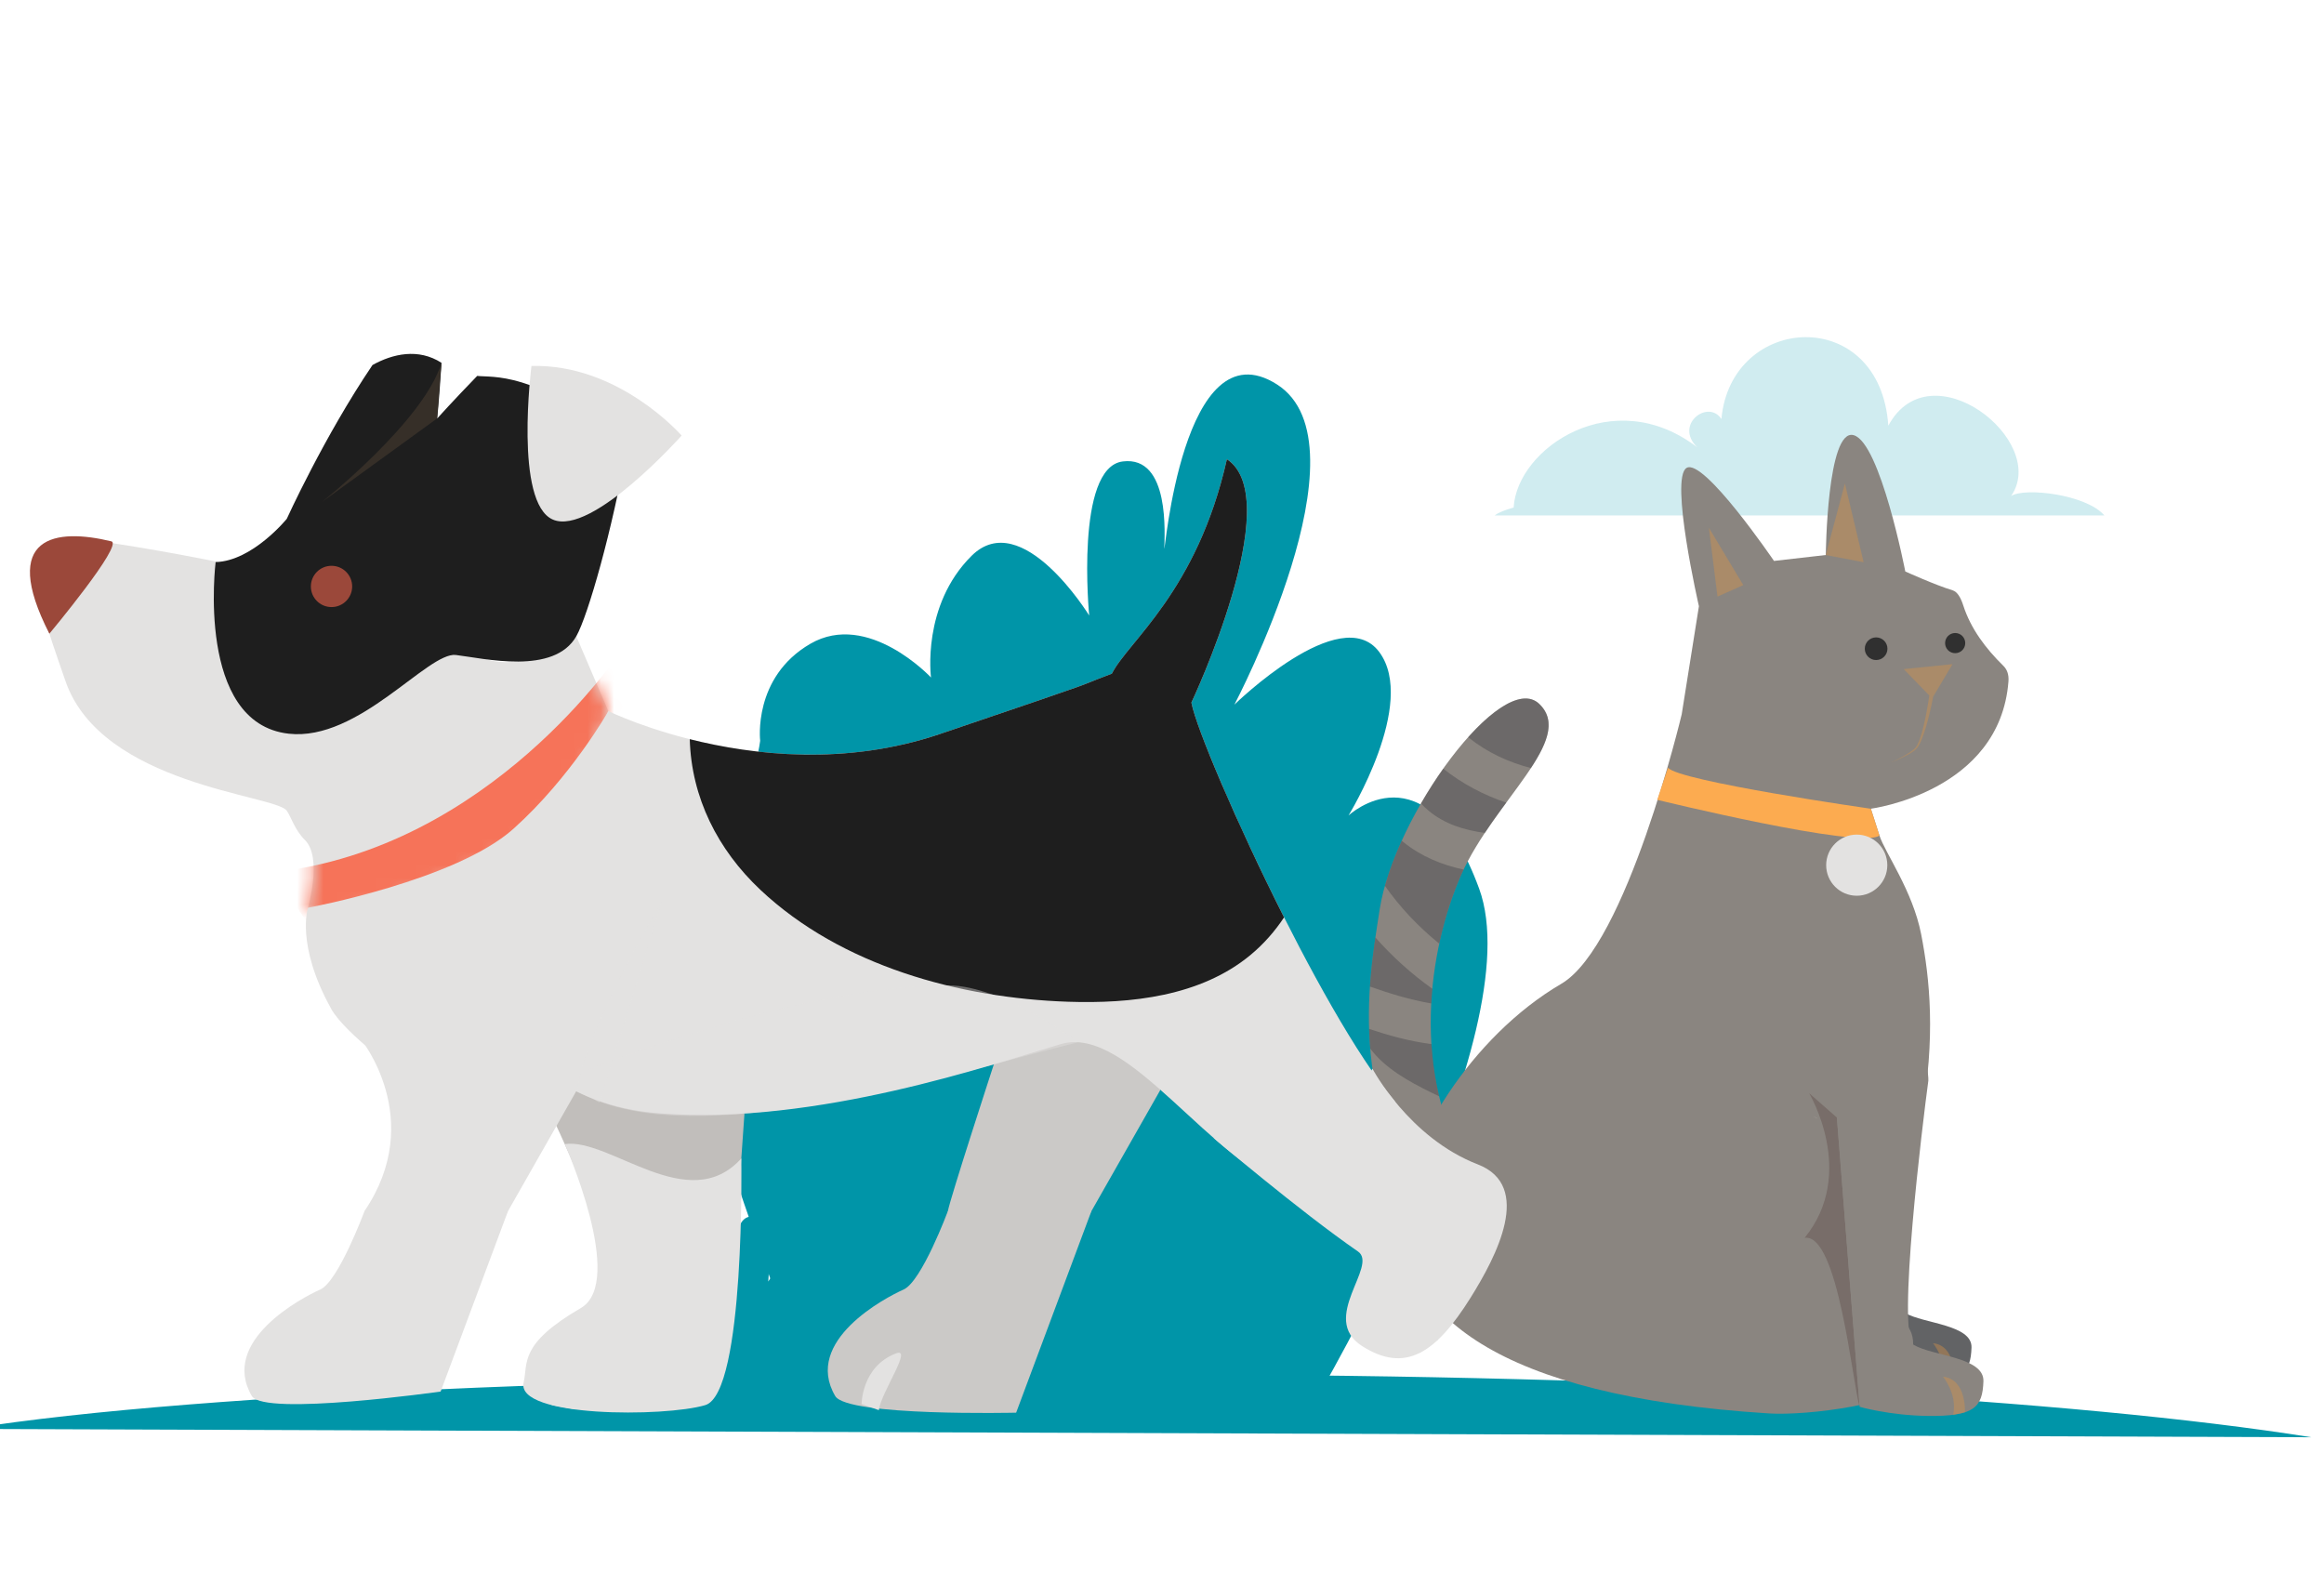 <svg width="176" height="120" viewBox="0 0 176 120" fill="none" xmlns="http://www.w3.org/2000/svg">
<g clip-path="url(#clip0_9783_12917)">
<path fill-rule="evenodd" clip-rule="evenodd" d="M50.064 107.652C50.064 107.652 46.804 105.217 47.249 103.875C47.695 102.535 49.899 103.438 49.899 103.438C49.899 103.438 47.694 99.858 48.919 98.217C50.144 96.573 53.542 99.898 53.542 99.898C53.542 99.898 49.164 91.592 52.185 89.672C55.207 87.753 55.779 95.272 55.779 94.902C55.779 94.532 55.577 91.94 57.107 92.133C58.637 92.327 58.179 97.052 58.179 97.052C58.179 97.052 60.327 93.553 61.932 95.145C63.537 96.737 63.229 99.032 63.229 99.032C63.229 99.032 65.234 96.885 67.08 97.955C68.927 99.023 68.684 101.053 68.684 101.053C68.684 101.053 70.057 105.233 72.964 103.68C75.87 102.127 80.884 107.683 80.884 107.683L50.062 107.652H50.064Z" fill="#0095A8"/>
<path opacity="0.58" d="M159.368 39.033C158.01 37.452 153.36 36.888 152.305 37.562C155.195 33.387 146.188 26.317 143.005 32.238C142.38 23.037 131.085 23.728 130.365 31.733C129.37 30.205 126.75 32.15 128.543 33.882C122.2 28.998 114.891 33.907 114.63 38.44C114.63 38.44 113.648 38.685 113.191 39.033H159.37H159.368Z" fill="#AEDFE5"/>
<path fill-rule="evenodd" clip-rule="evenodd" d="M99.529 106.229C99.529 106.229 116.057 78.314 112.017 67.295C107.977 56.277 102.124 61.759 102.124 61.759C102.124 61.759 107.354 53.267 104.449 49.372C101.544 45.477 93.482 53.362 93.482 53.362C93.482 53.362 103.867 33.659 96.699 29.107C89.534 24.555 88.177 42.39 88.177 41.51C88.177 40.63 88.656 34.487 85.027 34.945C81.399 35.402 82.486 46.612 82.486 46.612C82.486 46.612 77.392 38.315 73.582 42.089C69.776 45.862 70.507 51.307 70.507 51.307C70.507 51.307 65.749 46.215 61.371 48.752C56.991 51.289 57.569 56.1 57.569 56.1C57.569 56.1 56.386 65.99 49.394 62.495C44.686 60.14 61.371 105.259 61.371 105.259L93.284 104.759L99.527 106.229H99.529Z" fill="#0095A8"/>
<path d="M175.055 108.845C157.21 106.002 125.136 104.105 88.536 104.105C51.936 104.105 15.456 105.368 -2.389 108.212L175.056 108.843H175.055V108.845Z" fill="#0095A8"/>
<path d="M146.077 79.566L142.407 78.499L138.738 83.994L140.378 103.897C140.378 103.897 142.518 104.516 145.268 104.554C148.627 104.599 149.242 103.956 149.305 102.051C149.363 100.304 145.662 100.246 144.285 99.432C142.908 98.617 146.077 79.566 146.077 79.566Z" fill="#626365"/>
<path d="M111.227 89.22C110.726 90.853 110.269 92.497 109.841 94.15C101.757 84.145 103.624 74.468 104.482 68.888C105.582 61.737 113.757 50.625 116.569 53.305C119.382 55.987 113.129 60.637 110.652 66.267C108.187 71.873 106.757 81.342 111.379 88.867C111.321 88.972 111.269 89.088 111.231 89.218H111.229L111.227 89.22Z" fill="#8A8580"/>
<path d="M140.408 98.79C145.427 98.792 146.893 89.331 139.405 85.544C138.277 84.974 137.602 84.665 137.277 84.527C138.455 84.96 142.687 88.092 145.493 84.682C146.62 78.562 146.137 74.054 145.493 70.752C144.85 67.451 142.753 64.581 142.335 63.277L141.683 61.244C141.683 61.244 151.452 59.987 152.103 51.605C152.145 51.062 151.983 50.684 151.717 50.422C150.385 49.119 149.248 47.615 148.678 45.842C148.49 45.255 148.23 44.812 147.872 44.704C146.568 44.309 144.29 43.277 144.29 43.277C144.29 43.277 142.4 33.52 140.382 32.956C138.363 32.391 138.27 42.031 138.27 42.031L134.347 42.479C134.347 42.479 129.022 34.657 127.727 35.435C126.432 36.214 128.662 45.909 128.662 45.909L127.358 54.096C127.358 54.096 123.2 71.6 118.242 74.501C111.402 78.499 106.305 86.787 106.193 92.005H106.197C106.04 99.342 113.132 105.736 133.972 107.039C136.967 107.226 144.025 106.256 144.618 104.762C143.398 104.946 142.11 105.012 140.755 104.941C140.755 104.941 144.493 103.941 144.818 102.377C145.53 98.951 140.412 98.789 140.412 98.789L140.408 98.79Z" fill="#8A8580"/>
<path d="M141.681 61.244L142.333 63.277C140.868 64.334 125.506 60.571 125.506 60.571L126.318 58.136C127.094 59.161 141.681 61.246 141.681 61.246V61.244Z" fill="#FCAB50"/>
<g style="mix-blend-mode:multiply" opacity="0.4">
<path d="M130.068 45.18L129.416 39.969L132.023 44.31L130.068 45.18Z" fill="#D99445"/>
</g>
<g style="mix-blend-mode:multiply" opacity="0.4">
<path d="M139.717 36.612L141.137 42.576L138.266 42.032L139.717 36.612Z" fill="#D99445"/>
</g>
<g style="mix-blend-mode:multiply" opacity="0.4">
<path d="M147.865 50.299L146.405 52.753C146.371 52.923 146.328 53.136 146.275 53.384C146.14 54.004 145.948 54.829 145.671 55.633C145.601 55.833 145.523 56.031 145.435 56.223C145.335 56.406 145.253 56.604 145.09 56.743C145.023 56.814 144.943 56.873 144.858 56.926C144.778 56.981 144.698 57.036 144.618 57.078C144.46 57.169 144.308 57.249 144.165 57.318C143.598 57.598 143.203 57.746 143.203 57.746C143.203 57.746 143.59 57.576 144.143 57.271C144.28 57.196 144.428 57.108 144.578 57.011C144.655 56.964 144.726 56.909 144.801 56.854C144.876 56.801 144.95 56.744 145.016 56.668C145.155 56.543 145.23 56.348 145.315 56.166C145.39 55.978 145.456 55.781 145.516 55.579C145.75 54.776 145.9 53.949 146.005 53.329C146.048 53.066 146.081 52.843 146.108 52.669L144.17 50.671L147.866 50.296V50.301L147.865 50.299Z" fill="#D99445"/>
</g>
<g style="mix-blend-mode:multiply" opacity="0.4">
<path d="M147.127 104.475C147.438 102.962 146.387 101.719 146.387 101.719C148.112 101.902 147.972 104.295 147.972 104.295L147.127 104.475Z" fill="#D99445"/>
</g>
<g style="mix-blend-mode:multiply" opacity="0.4">
<path d="M115.941 58.165C117.237 56.192 117.864 54.538 116.569 53.303C115.402 52.192 113.311 53.457 111.186 55.827C111.197 55.837 111.209 55.847 111.222 55.858C112.626 56.983 114.239 57.727 115.941 58.165Z" fill="#3F3F45"/>
</g>
<g style="mix-blend-mode:multiply" opacity="0.4">
<path d="M112.452 63.075C112.978 62.284 113.532 61.517 114.072 60.784C112.363 60.207 110.748 59.36 109.298 58.212C108.71 59.04 108.143 59.927 107.613 60.845C107.793 61.039 107.983 61.224 108.19 61.395C109.417 62.417 110.905 62.87 112.453 63.075H112.452Z" fill="#3F3F45"/>
</g>
<g style="mix-blend-mode:multiply" opacity="0.4">
<path d="M108.996 71.461C109.411 69.529 109.993 67.761 110.648 66.268C110.709 66.129 110.778 65.991 110.843 65.854C109.201 65.499 107.638 64.871 106.254 63.751C106.221 63.724 106.191 63.693 106.156 63.666C105.629 64.823 105.194 65.978 104.883 67.084C106.023 68.708 107.424 70.191 108.996 71.463H108.994L108.996 71.461Z" fill="#3F3F45"/>
</g>
<g style="mix-blend-mode:multiply" opacity="0.4">
<path d="M108.395 75.992C108.415 75.619 108.44 75.247 108.473 74.88C106.895 73.755 105.441 72.447 104.16 70.994C103.995 72.129 103.84 73.375 103.748 74.712C105.265 75.249 106.801 75.717 108.393 75.992H108.395Z" fill="#3F3F45"/>
</g>
<g style="mix-blend-mode:multiply" opacity="0.4">
<path d="M108.352 82.719C108.564 82.824 108.777 82.922 108.99 83.022C108.679 81.707 108.489 80.379 108.405 79.062C108.354 79.059 108.302 79.054 108.25 79.047C106.682 78.834 105.17 78.419 103.684 77.919C103.699 78.407 103.729 78.904 103.769 79.409C104.905 80.919 106.692 81.896 108.352 82.719Z" fill="#3F3F45"/>
</g>
<path d="M140.614 67.834C141.892 67.834 142.929 66.798 142.929 65.519C142.929 64.241 141.892 63.204 140.614 63.204C139.335 63.204 138.299 64.241 138.299 65.519C138.299 66.798 139.335 67.834 140.614 67.834Z" fill="#E3E2E1"/>
<path d="M142.081 49.985C142.555 49.985 142.939 49.601 142.939 49.127C142.939 48.653 142.555 48.269 142.081 48.269C141.607 48.269 141.223 48.653 141.223 49.127C141.223 49.601 141.607 49.985 142.081 49.985Z" fill="#303030"/>
<path d="M148.068 49.465C148.49 49.465 148.831 49.123 148.831 48.702C148.831 48.28 148.49 47.938 148.068 47.938C147.646 47.938 147.305 48.28 147.305 48.702C147.305 49.123 147.646 49.465 148.068 49.465Z" fill="#303030"/>
<g style="mix-blend-mode:multiply" opacity="0.4">
<path d="M137.007 82.787C137.007 82.787 140.653 88.85 136.67 93.74C139.205 93.378 140.285 104.715 140.833 106.54L139.11 84.633L137.007 82.788V82.787Z" fill="#5C4845"/>
</g>
<path d="M144.998 80.447L142.961 79.865L139.109 84.632L140.833 106.538C140.833 106.538 143.079 107.188 145.968 107.228C149.494 107.275 150.141 106.6 150.208 104.6C150.269 102.765 146.381 102.705 144.934 101.85C143.623 101.073 145.621 84.908 146.036 81.84C146.074 81.562 145.728 78.652 145.459 78.572L144.998 80.448V80.447Z" fill="#8A8580"/>
<g style="mix-blend-mode:multiply" opacity="0.4">
<path d="M147.919 107.147C148.247 105.557 147.141 104.252 147.141 104.252C148.952 104.445 148.806 106.957 148.806 106.957L147.919 107.145V107.147Z" fill="#D99445"/>
</g>
<path d="M75.268 80.605C83.163 70.56 87.878 82.535 87.878 82.535L81.985 92.895C81.985 92.895 71.632 92.632 71.785 91.717C71.938 90.805 75.265 80.603 75.265 80.603H75.267L75.268 80.605Z" fill="#CBC9C7"/>
<path d="M39.057 79.068L56.38 84.327L55.493 96.938C55.493 96.938 44.53 102.213 46.053 98.56C47.577 94.907 39.057 79.07 39.057 79.07V79.068Z" fill="#C1BEBB"/>
<path d="M23.32 68.743C24.537 70.983 36.962 65.32 39.703 62.889C42.382 60.514 46.07 53.855 46.07 53.855L43.637 48.168C43.637 48.168 39.677 51.059 36.632 49.84C33.587 48.62 29.323 51.663 23.538 53.094C17.753 54.526 16.498 42.556 16.498 42.556C16.498 42.556 11.97 41.608 6.49 40.831C1.01 40.054 2.227 43.734 4.964 51.593C7.7 59.453 20.795 60.184 21.707 61.383C22.017 61.789 22.303 62.833 23.092 63.614C24.437 64.946 23.32 68.741 23.32 68.741V68.743Z" fill="#E3E2E1"/>
<mask id="mask0_9783_12917" style="mask-type:luminance" maskUnits="userSpaceOnUse" x="2" y="40" width="45" height="30">
<path d="M23.32 68.743C24.537 70.983 38.764 64.803 41.505 62.373C44.184 59.998 46.07 53.855 46.07 53.855L43.637 48.168C43.637 48.168 39.677 51.059 36.632 49.84C33.587 48.62 29.323 51.663 23.538 53.094C17.753 54.526 16.498 42.556 16.498 42.556C16.498 42.556 11.97 41.608 6.49 40.831C1.01 40.054 2.227 43.734 4.964 51.593C7.7 59.453 20.795 60.184 21.707 61.383C22.017 61.789 22.303 62.833 23.092 63.614C24.437 64.946 23.32 68.741 23.32 68.741V68.743Z" fill="white"/>
</mask>
<g mask="url(#mask0_9783_12917)">
<path d="M46.983 49.345L48.686 53.34C39.678 69.856 23.366 69.998 23.366 69.998L20.643 66.063C37.159 64.278 46.981 49.345 46.981 49.345H46.983Z" fill="#F67359"/>
</g>
<path d="M46.794 33.117C40.347 28.09 37.352 28.602 36.139 28.468C34.372 30.29 33.104 31.695 33.104 31.695C33.104 31.695 33.225 30.77 33.437 27.477C31.68 26.345 29.735 26.795 28.21 27.643C24.549 33.053 21.719 39.29 21.719 39.29C21.719 39.29 19.12 42.49 16.332 42.566H16.33C16.33 42.566 14.805 54.772 21.864 55.563C27.182 56.16 32.402 49.348 34.53 49.603C36.657 49.856 41.96 51.15 43.649 48.175C44.522 46.635 46.389 40.118 47.49 33.773C47.239 33.577 47.039 33.308 46.794 33.117Z" fill="#1E1E1E"/>
<path d="M25.069 76.382C26.149 78.332 30.704 81.562 30.704 81.562C33.321 82.302 35.873 81.587 37.234 80.903C40.888 79.07 41.806 83.705 50.021 84.323C61.896 85.218 75.173 80.588 80.349 79.067C85.528 77.545 91.734 88.3 98.129 90.128C98.129 90.128 107.111 85.145 105.553 83.295C99.956 76.655 90.834 56.503 90.228 53.207C90.228 53.207 97.501 37.795 92.916 34.778C90.666 44.798 85.424 48.582 84.204 51.017C80.654 52.357 84.956 50.91 71.196 55.583C58.406 59.927 46.076 53.853 46.076 53.853C46.076 53.853 43.258 58.837 38.894 62.755C34.531 66.673 23.324 68.743 23.324 68.743C23.324 68.743 22.381 71.528 25.073 76.383L25.069 76.382Z" fill="#E3E2E1"/>
<path d="M57.591 67.393C63.716 73.15 72.671 75.587 80.893 75.862C85.628 76.02 90.92 75.46 94.703 72.32C95.711 71.483 96.55 70.522 97.245 69.472C93.635 62.322 90.57 55.07 90.226 53.207C90.226 53.207 97.5 37.795 92.915 34.778C90.665 44.798 85.423 48.582 84.203 51.017C80.653 52.357 84.955 50.91 71.195 55.583C64.038 58.013 57.025 57.183 52.236 55.978C52.36 60.402 54.353 64.35 57.591 67.393Z" fill="#1E1E1E"/>
<path d="M56.141 87.727C52.145 92.165 46.176 86.15 42.77 86.642C42.77 86.642 47.415 97.068 43.988 99.058C39.268 101.795 39.995 103.23 39.656 104.698C39.048 107.353 50.363 107.323 53.41 106.41C56.455 105.498 56.141 87.727 56.141 87.727Z" fill="#E3E2E1"/>
<path d="M91.914 86.187C101.932 85.232 103.937 80.928 103.937 80.928C103.937 80.928 106.684 86.155 111.911 88.177C116.131 89.808 113.319 95.158 111.367 98.278C108.721 102.51 106.401 104.013 103.144 101.93C99.889 99.847 104.411 95.857 102.842 94.775C98.429 91.728 91.916 86.188 91.916 86.188H91.914V86.187Z" fill="#E3E2E1"/>
<path d="M33.101 31.69C33.101 31.69 33.323 28.568 33.435 27.475C32.103 31.898 24.361 38.031 24.361 38.031L33.1 31.691L33.101 31.69Z" fill="#362F28"/>
<path d="M8.432 40.996C9.382 41.228 3.739 47.99 3.739 47.99C-0.08 40.511 4.269 39.985 8.432 40.996Z" fill="#9B483A"/>
<path d="M71.784 91.72L82.651 91.723L76.954 106.982C76.954 106.982 64.166 107.278 63.252 105.722C60.802 101.543 67.062 98.263 68.432 97.655C69.802 97.047 71.784 91.718 71.784 91.718H71.782L71.784 91.72Z" fill="#CBC9C7"/>
<path d="M31.086 80.605C38.981 70.56 43.696 82.535 43.696 82.535L37.802 92.895C37.802 92.895 27.449 92.632 27.602 91.717C32.321 84.755 27.301 78.66 27.301 78.66L31.084 80.603L31.086 80.605Z" fill="#E3E2E1"/>
<path d="M27.603 91.72L38.469 91.723L33.371 105.381C33.371 105.381 19.984 107.278 19.073 105.723C16.623 101.545 22.883 98.265 24.253 97.656C25.623 97.048 27.604 91.72 27.604 91.72H27.603Z" fill="#E3E2E1"/>
<g style="mix-blend-mode:multiply">
<path d="M41.777 106.405L43.561 106.735C43.627 105.365 45.817 102.345 44.947 102.658C42.856 103.41 41.777 106.407 41.777 106.407V106.405Z" fill="#E3E2E1"/>
</g>
<g style="mix-blend-mode:multiply" opacity="0.4">
<path d="M43.463 82.557C46.831 84.252 52.718 86.71 75.268 80.605C78.888 79.625 81.631 78.933 81.631 78.933C81.631 78.933 75.986 74.628 71.791 74.622C60.223 74.607 44 81.232 44 81.232L43.463 82.557Z" fill="#E3E2E1"/>
</g>
<g style="mix-blend-mode:multiply">
<path d="M65.248 106.332L66.555 106.79C66.733 105.422 69.153 102 67.863 102.49C65.248 103.478 65.248 106.335 65.248 106.335V106.332Z" fill="#E3E2E1"/>
</g>
<g style="mix-blend-mode:multiply">
<path d="M108.933 101.431C106.96 101.761 106.57 95.617 105.723 97.785C104.877 99.953 107.528 102.45 107.528 102.45L108.933 101.43V101.431Z" fill="#E3E2E1"/>
</g>
<g style="mix-blend-mode:multiply" opacity="0.4">
<path d="M43.697 82.535L45.407 83.5L50.106 68.29C43.957 78.808 43.697 82.535 43.697 82.535Z" fill="#E3E2E1"/>
</g>
<path d="M25.106 45.974C25.97 45.974 26.67 45.274 26.67 44.411C26.67 43.548 25.97 42.848 25.106 42.848C24.243 42.848 23.543 43.548 23.543 44.411C23.543 45.274 24.243 45.974 25.106 45.974Z" fill="#9B483A"/>
<path d="M40.248 27.718C40.248 27.718 38.922 38.085 41.875 39.35C44.83 40.616 51.62 32.985 51.62 32.985C51.62 32.985 46.878 27.535 40.248 27.716V27.718Z" fill="#E3E2E1"/>
</g>
<defs>
<clipPath id="clip0_9783_12917">
<rect width="176" height="120" fill="white"/>
</clipPath>
</defs>
</svg>
